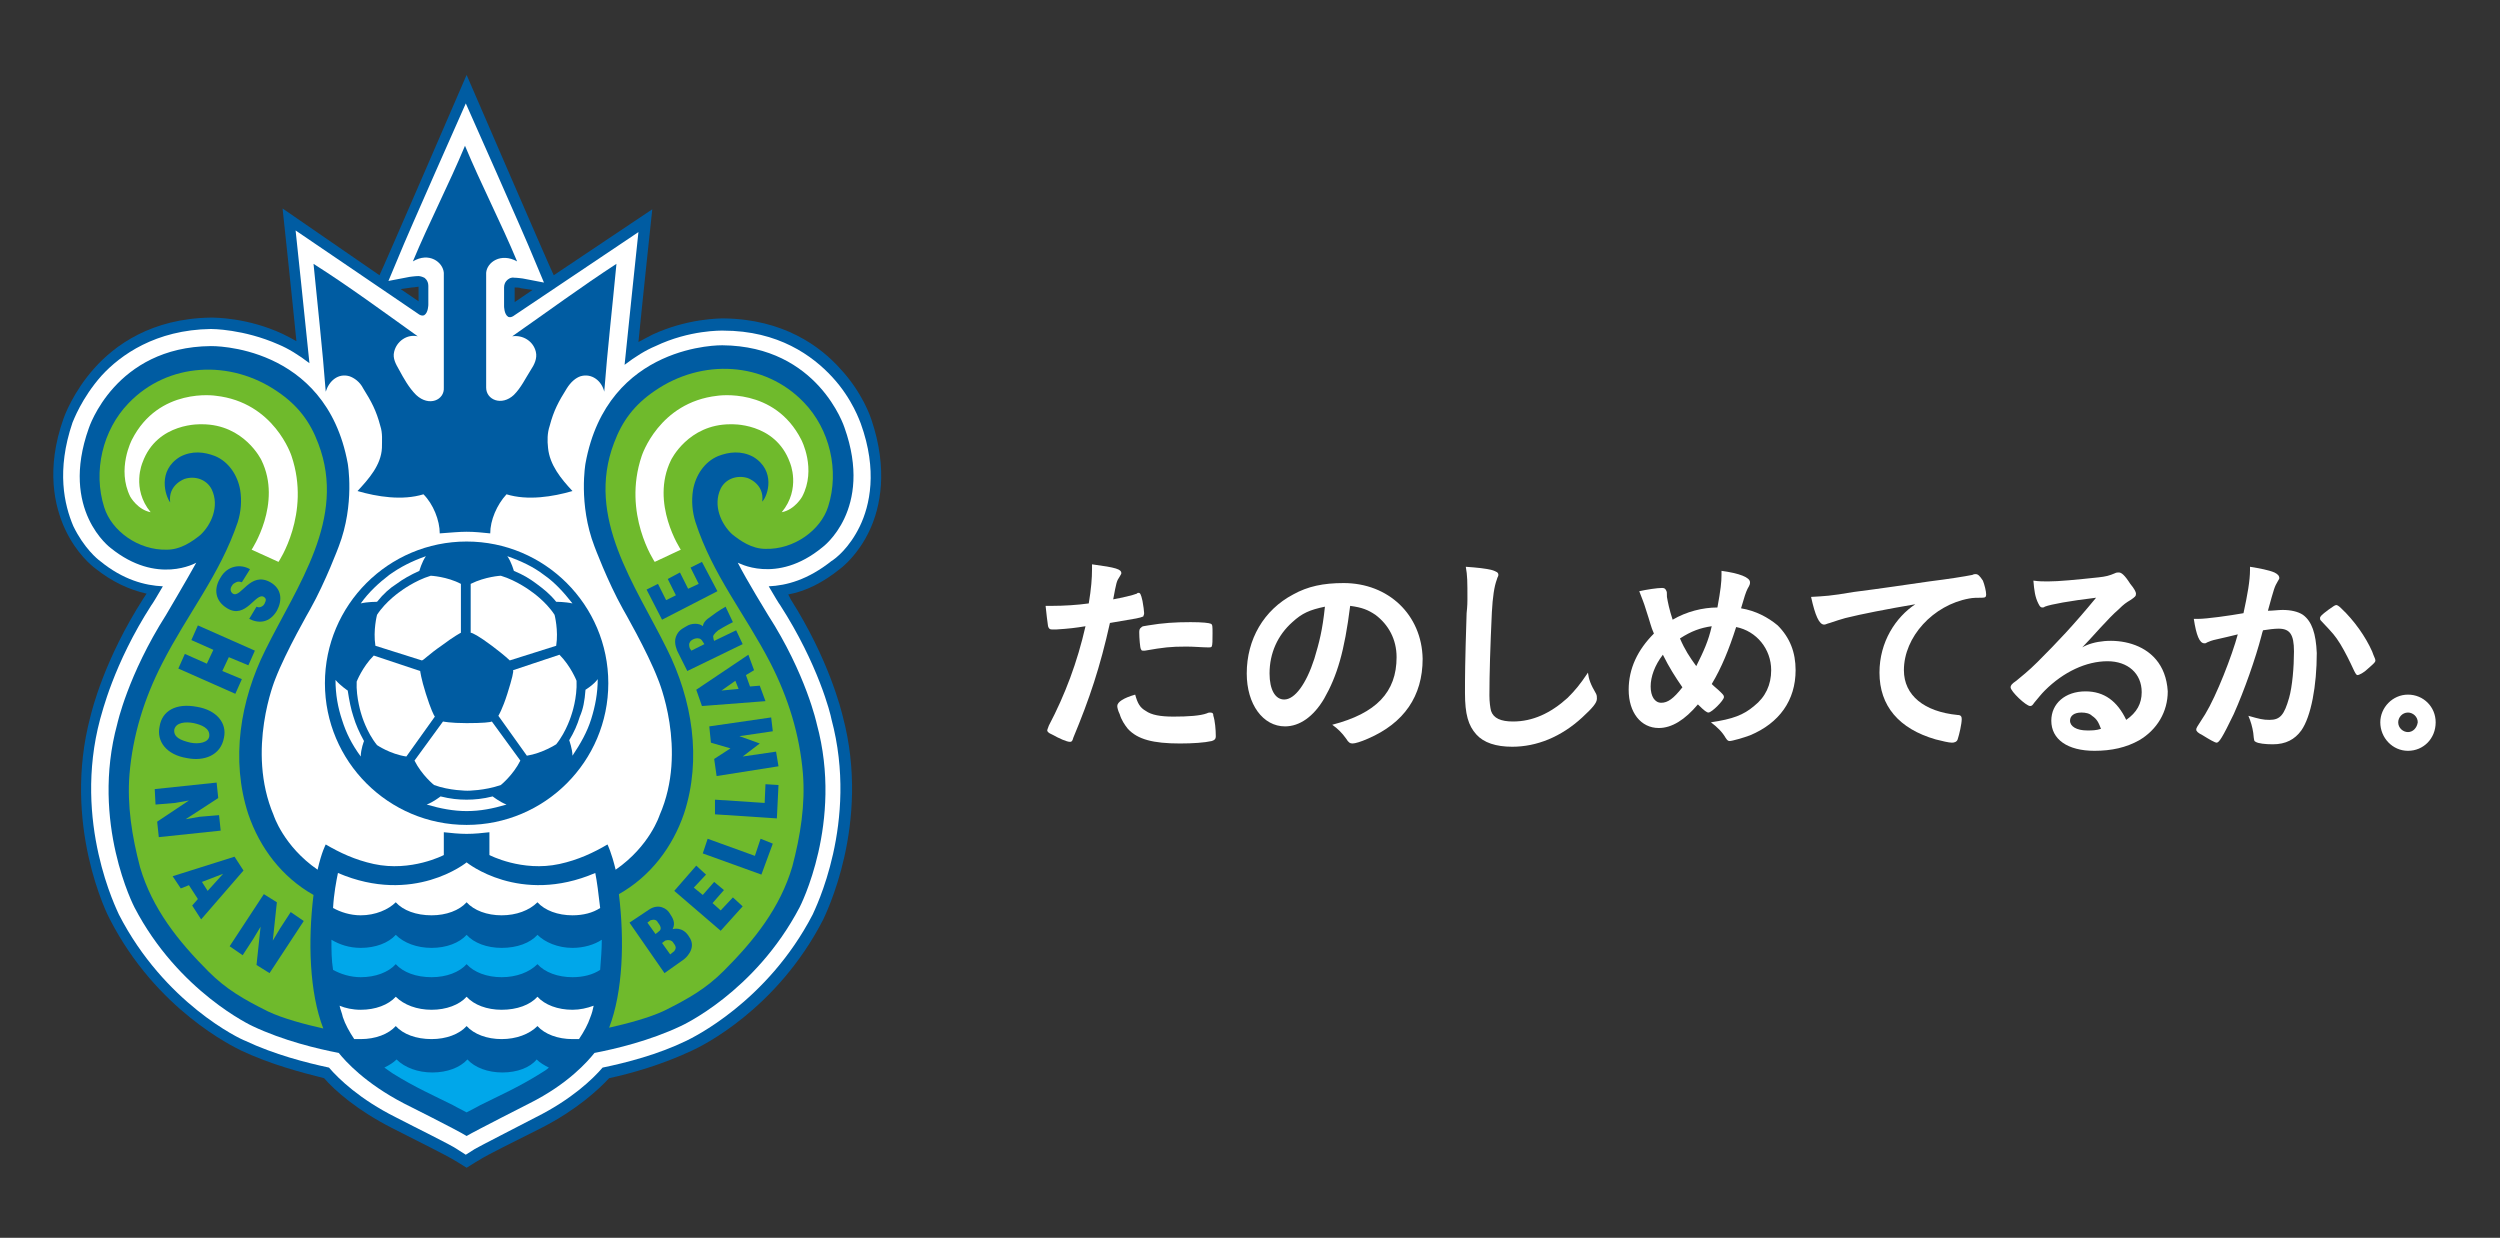 <?xml version="1.0" encoding="utf-8"?>
<!-- Generator: Adobe Illustrator 27.1.1, SVG Export Plug-In . SVG Version: 6.00 Build 0)  -->
<svg version="1.1" xmlns="http://www.w3.org/2000/svg" xmlns:xlink="http://www.w3.org/1999/xlink" x="0px" y="0px"
	 viewBox="0 0 307 152" style="enable-background:new 0 0 307 152;" xml:space="preserve">
<rect x="0" y="0" width="307" height="152" fill="#333333" stroke="none"/>
<style type="text/css">
	.st0{fill:#FFDCD5;}
	.st1{fill:#FAF2F4;}
	.st2{fill:#FFFFFF;}
	.st3{fill:#E88D92;}
	.st4{fill:#FCF6F1;}
	.st5{fill:#F6E3C1;}
	.st6{fill:#FF8D92;}
	.st7{fill:#FF6878;}
	.st8{fill:url(#SVGID_1_);}
	.st9{fill:#937900;}
	.st10{fill:#381E00;}
	.st11{fill:#3F3021;}
	.st12{fill:url(#SVGID_00000165945582337693994430000009571364191765627021_);}
	.st13{fill:#4ACC3B;}
	.st14{fill:#208624;}
	.st15{fill:#68A685;}
	.st16{fill:#3F9C2C;}
	.st17{fill:#35AF5F;}
	.st18{fill:#D9EAE2;}
	.st19{fill:#EEAC65;}
	.st20{fill:#DDE6F5;}
	.st21{fill:#D8ED84;}
	.st22{fill:#F5C5C3;}
	.st23{fill:#FFED81;}
	.st24{fill:#FFCDA5;}
	.st25{fill:#FFF586;}
	.st26{fill:#EAF2DB;}
	.st27{fill:#94BDE7;}
	.st28{fill:#FFCCBB;}
	.st29{fill:#FFF9B7;}
	.st30{fill:#FADCD5;}
	.st31{fill:#FFEFED;}
	.st32{fill:#FFF3F0;}
	.st33{fill:#C2C5E1;}
	.st34{fill:#DDA58B;}
	.st35{fill:#B5D5B5;}
	.st36{fill:#ECF6E1;}
	.st37{fill:#D1E6F8;}
	.st38{fill:#E6EDC1;}
	.st39{fill:#F2FAFF;}
	.st40{fill:#F7FAF9;}
	.st41{clip-path:url(#SVGID_00000135649572212218584500000008589340429474512274_);}
	.st42{clip-path:url(#SVGID_00000005946432750168772090000015800924118846692492_);}
	.st43{clip-path:url(#SVGID_00000011033006219679679140000004651666371838179508_);}
	.st44{fill:#DAECFA;}
	.st45{clip-path:url(#SVGID_00000165196156975210735020000001186755166171594150_);}
	.st46{opacity:0.92;clip-path:url(#SVGID_00000022544610414865843370000006931990686640839594_);}
	.st47{clip-path:url(#SVGID_00000031928617828521015310000007304792019887836060_);}
	.st48{clip-path:url(#SVGID_00000009581413362396351970000004923122432101945534_);}
	.st49{clip-path:url(#SVGID_00000177477226378987137710000017115706450918064539_);}
	.st50{clip-path:url(#SVGID_00000130641696228635945910000005510281356234454444_);}
	.st51{clip-path:url(#SVGID_00000147193313929121306400000014447007394088599941_);}
	.st52{clip-path:url(#SVGID_00000132081870901852732210000010732508987239287450_);}
	.st53{clip-path:url(#SVGID_00000091721773113586934000000006898492709635680406_);}
	.st54{clip-path:url(#SVGID_00000146460815916695997490000010894365820151777152_);}
	.st55{clip-path:url(#SVGID_00000175292578106262143120000009644537106012625847_);}
	.st56{clip-path:url(#SVGID_00000039833018332416474890000009897483022982955402_);}
	.st57{clip-path:url(#SVGID_00000017489569083023373610000012046636661477591699_);}
	.st58{clip-path:url(#SVGID_00000029012157808116601170000010604823888217632949_);}
	.st59{clip-path:url(#SVGID_00000147181117904995342990000015378822036285799830_);}
	.st60{clip-path:url(#SVGID_00000165235097229836122550000010935250338547797127_);}
	.st61{clip-path:url(#SVGID_00000039094867179510561710000003671444941191368349_);}
	.st62{clip-path:url(#SVGID_00000065051369642352938620000004429512296293995932_);}
	.st63{clip-path:url(#SVGID_00000068667898814667768260000007585243690232246719_);}
	.st64{clip-path:url(#SVGID_00000016063875237012662190000015355187359811670193_);}
	.st65{clip-path:url(#SVGID_00000029739386506168130060000009410391036180570545_);}
	.st66{clip-path:url(#SVGID_00000051361757909260171500000015959065435031880626_);}
	.st67{clip-path:url(#SVGID_00000168826204402301500270000017317303230878091426_);}
	.st68{clip-path:url(#SVGID_00000137123077825946151240000006395042971154434706_);}
	.st69{clip-path:url(#SVGID_00000082338286522203165710000000369744136950652845_);}
	.st70{fill:#FFA7A5;}
	.st71{fill:#FFBDA9;}
	.st72{fill:#FFCEC5;}
	.st73{fill:#FFF3EF;}
	.st74{clip-path:url(#SVGID_00000048497549340196306880000014471461621371149965_);}
	.st75{fill:#FFD5A7;}
	.st76{fill:#FFE8E5;}
	.st77{fill:#FFF1C1;}
	.st78{fill:#F8E78E;}
	.st79{fill:#E8E7F3;}
	.st80{fill:#D0E6EB;}
	.st81{fill:#ECEFAB;}
	.st82{fill:url(#SVGID_00000022559000643298669410000010293028851114785424_);}
	.st83{fill:#52443D;}
	.st84{fill:#DED1C8;}
	.st85{fill:#4C4A4A;}
	.st86{fill:#595858;}
	.st87{fill:#E87373;}
	.st88{fill:#DA6A77;}
	.st89{fill:#FFADB0;}
	.st90{fill:#80D681;}
	.st91{fill:#78B576;}
	.st92{fill:#FF9798;}
	.st93{fill:#E28C21;}
	.st94{fill:#CD5442;}
	.st95{fill:#E88D21;}
	.st96{fill:#AEA0E0;}
	.st97{fill:#FFA752;}
	.st98{fill:#EE9A45;}
	.st99{fill:#9D92E0;}
	.st100{fill:#4C4744;}
	.st101{fill:#C40048;}
	.st102{fill:#204782;}
	.st103{clip-path:url(#SVGID_00000049208540712701909850000017920156182244983219_);}
	.st104{clip-path:url(#SVGID_00000049208540712701909850000017920156182244983219_);fill:#F7E45D;}
	.st105{clip-path:url(#SVGID_00000152240189629189379520000010175420359439031208_);}
	.st106{clip-path:url(#SVGID_00000152240189629189379520000010175420359439031208_);fill:#B5A793;}
	.st107{clip-path:url(#SVGID_00000152240189629189379520000010175420359439031208_);fill:#FFFFFF;}
	.st108{clip-path:url(#SVGID_00000152240189629189379520000010175420359439031208_);fill:#F0C65A;}
	.st109{clip-path:url(#SVGID_00000152240189629189379520000010175420359439031208_);fill:#E2B26E;}
	.st110{clip-path:url(#SVGID_00000150097606576002616280000005903948587102148489_);}
	.st111{clip-path:url(#SVGID_00000150097606576002616280000005903948587102148489_);fill:#B5A793;}
	.st112{clip-path:url(#SVGID_00000150097606576002616280000005903948587102148489_);fill:#FFFFFF;}
	.st113{clip-path:url(#SVGID_00000150097606576002616280000005903948587102148489_);fill:#F0C65A;}
	.st114{clip-path:url(#SVGID_00000150097606576002616280000005903948587102148489_);fill:#E2B26E;}
	.st115{fill:#D1B551;}
	.st116{fill:#FFF000;}
	.st117{fill:#93B73D;}
	.st118{fill:#3B3A3C;}
	.st119{fill:#F6D1BA;}
	.st120{fill:#EF8B3B;}
	.st121{fill:#E78575;}
	.st122{fill:#F8E99F;}
	.st123{fill:#3F3935;}
	.st124{clip-path:url(#SVGID_00000000916655944816011080000012384750769816953991_);}
	.st125{clip-path:url(#SVGID_00000063635346196339524480000002524723195547743165_);}
	.st126{fill:#E9F7FF;}
	.st127{clip-path:url(#SVGID_00000001637589180886751940000011093077359587969181_);}
	.st128{fill:#251E1C;}
	.st129{fill:#BE4C5F;}
	.st130{fill:#CA4D63;}
	.st131{fill:#EAA7A5;}
	.st132{fill:#524943;}
	.st133{fill:#FFCF00;}
	.st134{fill:#FFEAB0;}
	.st135{fill:#354141;}
	.st136{fill:#474340;}
	.st137{fill:#CC5133;}
	.st138{fill:#F8EEE0;}
	.st139{fill:#D47714;}
	.st140{fill:#FFC6BF;}
	.st141{fill:#202020;}
	.st142{fill:#231C1A;}
	.st143{fill:#EDCCCD;}
	.st144{fill:#ADD09C;}
	.st145{fill:#9AAF9D;}
	.st146{fill:#D6D6D6;}
	.st147{fill:#8A847D;}
	.st148{fill:#FEF16F;}
	.st149{fill:#FEEEE0;}
	.st150{fill:none;stroke:#251E1C;stroke-linecap:round;}
	.st151{fill:#EEC600;}
	.st152{fill:#99CAEF;}
	.st153{fill:#D7868F;}
	.st154{fill:#241D1B;}
	.st155{fill:#57B161;}
	.st156{fill:#575661;}
	.st157{fill:#FFAED1;}
	.st158{fill:#B24257;}
	.st159{fill:#CD1614;}
	.st160{fill:#F27714;}
	.st161{fill:#FFFF89;}
	.st162{fill:#D3BE65;}
	.st163{fill:#DAA971;}
	.st164{fill:#4D353D;}
	.st165{fill:#E5DDFF;}
	.st166{fill:#CDCEEF;}
	.st167{fill:#463D3A;}
	.st168{fill:#443C3F;}
	.st169{fill:#C7627C;}
	.st170{fill:#9E9E9F;}
	.st171{clip-path:url(#SVGID_00000159446543600649959860000017495034430604402577_);fill:#E5DDFF;}
	.st172{clip-path:url(#SVGID_00000159446543600649959860000017495034430604402577_);fill:#CDCEEF;}
	.st173{clip-path:url(#SVGID_00000159446543600649959860000017495034430604402577_);}
	.st174{clip-path:url(#SVGID_00000159446543600649959860000017495034430604402577_);fill:#251E1C;}
	.st175{clip-path:url(#SVGID_00000159446543600649959860000017495034430604402577_);fill:#EDCCCD;}
	.st176{fill:#F1CD00;}
	.st177{fill:#F3D300;}
	.st178{fill:#F7E681;}
	.st179{fill:#3C3431;}
	.st180{clip-path:url(#SVGID_00000167393641994851248580000000568728184952776368_);}
	.st181{clip-path:url(#SVGID_00000103973541130928973400000002797577221507996578_);}
	.st182{fill:#A9B5DB;}
	.st183{fill:#FAEA97;}
	.st184{fill:#D57F80;}
	.st185{fill:#F9E55B;}
	.st186{fill:#DDDEDE;}
	.st187{fill:#717071;}
	.st188{clip-path:url(#SVGID_00000082352006454591543980000003810591279941379246_);}
	.st189{fill:#E4AA03;}
	.st190{fill:#7DB98E;}
	.st191{fill:#73BCEE;}
	.st192{fill:#C93E2B;}
	.st193{fill:#37ABE9;}
	.st194{fill:#E3E3E4;}
	.st195{fill:#CDB7E8;}
	.st196{fill:#C3737A;}
	.st197{clip-path:url(#SVGID_00000000202444592902757870000013332253833342463155_);}
	.st198{fill:#E6BF21;}
	.st199{fill:#CC9521;}
	.st200{fill:#71BFBE;}
	.st201{fill:#CE6546;}
	.st202{clip-path:url(#SVGID_00000064349380640448197560000012975022683952126850_);fill:#FFE474;}
	.st203{fill:#F26657;}
	.st204{clip-path:url(#SVGID_00000060709570612175773820000015233895592907307141_);}
	.st205{fill:#F27859;}
	.st206{fill:#FFCE64;}
	.st207{fill:#FFD9CD;}
	.st208{fill:#FFC151;}
	.st209{fill:#230029;}
	.st210{fill:#44AEEA;}
	.st211{fill:#DD960F;}
	.st212{fill:#9FC238;}
	.st213{fill:#ED7429;}
	.st214{fill:#CC5D51;}
	.st215{fill:#F2A942;}
	.st216{fill:#C40038;}
	.st217{fill:none;}
	.st218{fill:#005CA2;}
	.st219{fill:#6FBA2C;}
	.st220{fill:#00A7EA;}
</style>
<g id="背景">
</g>
<g id="画像">
</g>
<g id="文字">
</g>
<g id="タイトル">
</g>
<g id="ロゴ">
	<g>
		<g>
			<path class="st217" d="M108.4,65.9c1.4-3.1,2.6-8.1,0.2-14.9l0,0c0,0,0,0,0,0c-0.2-0.6-1.3-3.8-4.2-6.9c-2.5-2.8-7-6.1-13.9-6.7
				v-0.1c0,0-1.8,0-1.8,0h0v0c-0.1,0-0.2,0-0.3,0H87c0,0,0,0,0,0.1c-1.6,0.1-3.9,0.5-6.5,1.5l1.3-13.1l0.4-4c0,0-3.3,2.2-3.3,2.2
				L68.8,31c-2.3-5.3-8.4-19.2-9.8-22.5l-1.7-3.9l-1.7,3.9c-1.4,3.3-7.5,17.2-9.8,22.5l-10.1-6.9l-3.3-2.2l0.4,4l1.3,13.1
				c-2.6-1-4.9-1.4-6.5-1.5v-0.1c0,0-1.2,0-1.7,0c0,0-0.1,0-0.1,0c0,0-0.1,0-0.1,0h0c0,0-0.1,0-0.1,0l-1.8,0c0,0,0,0,0,0.1
				c-6.9,0.6-11.3,3.9-13.9,6.7c-2.8,3.1-3.9,6.1-4.1,6.8c0,0,0,0,0,0l0,0c-2.4,6.8-1.2,11.9,0.2,14.9c1.5,3.3,3.6,5,4.3,5.5
				c1.5,1.2,3,2.1,4.6,2.7c-4.2,7.1-5.6,12.8-5.8,13.5c-3.7,13.8,2.3,25.7,2.6,26.2c6,11.7,15.9,16.4,17,16.9
				c3.5,1.7,7.3,2.7,10,3.3c1.6,1.7,4.3,4,8.4,6.1c3.9,1.9,6.9,3.5,7.3,3.7c0.3,0.2,0.6,0.4,0.9,0.5l1.9,1.3l1.9-1.3
				c0.3-0.2,0.6-0.3,0.8-0.5c0.5-0.3,3.5-1.9,7.4-3.8c4.1-2.1,6.8-4.4,8.4-6.1c2.7-0.6,6.5-1.7,10-3.4c1.1-0.5,11-5.3,17-16.9
				c0.3-0.5,6.3-12.4,2.5-26.2c-0.1-0.6-1.5-6.4-5.8-13.5c1.6-0.6,3.2-1.5,4.6-2.7C104.8,70.9,106.9,69.2,108.4,65.9z"/>
			<g>
				<path class="st218" d="M50.6,35.3c0.3,0,0.7-0.1,0.8-0.1v1.8l-2.2-1.5L50.6,35.3z M106.8,65.1c1.3-2.8,2.3-7.4,0.2-13.6l0,0
					c-0.1-0.3-1.1-3.3-3.8-6.2c-2.5-2.8-7-6.1-14.3-6.2v0c0,0,0,0,0,0l0,0h0c0,0,0,0,0,0h0l0,0c0,0,0,0,0,0c0,0,0,0,0,0l0,0
					c-0.5,0-4.5,0-8.8,2c-0.6,0.3-1.1,0.6-1.7,0.9c0.5-5.1,1.7-16.3,1.7-16.3L68,33.8C67.8,33.5,57.3,9.2,57.3,9.2
					S46.8,33.5,46.6,33.8l-11.9-8.2c0,0,1.2,11.2,1.7,16.3c-0.5-0.3-1.1-0.6-1.7-0.9c-4.3-2-8.3-2-8.8-2l0,0c0,0,0,0,0,0
					c0,0,0,0,0,0l0,0h0c0,0,0,0,0,0h0l0,0c0,0,0,0,0,0v0c-7.3,0.1-11.8,3.4-14.3,6.2c-2.6,2.9-3.7,5.9-3.8,6.2l0,0
					c-2.2,6.2-1.1,10.8,0.2,13.6c1.4,3,3.3,4.5,3.7,4.8c2,1.6,4.1,2.6,6.3,3.1l-0.4,0.6C12.8,81,11.3,87.2,11.1,88
					c-3.5,13.2,2.1,24.4,2.4,24.9c5.7,11.1,15.1,15.6,16.1,16.1c3.6,1.7,7.4,2.7,10.2,3.4c1.3,1.5,4,3.9,8.3,6.1
					c3.2,1.6,6.9,3.5,7.4,3.8c0,0,1.2,0.7,1.8,1.1v0c0,0,0,0,0,0c0,0,0,0,0,0v0c0.6-0.4,1.8-1.1,1.8-1.1c0.6-0.4,4.2-2.2,7.4-3.8
					c4.3-2.2,7-4.7,8.3-6.1c2.8-0.6,6.6-1.7,10.2-3.4c1.1-0.5,10.4-5,16.1-16.1c0.2-0.5,5.9-11.7,2.4-24.9c-0.2-0.8-1.7-7-6.4-14.4
					L96.8,73c2.2-0.4,4.3-1.5,6.3-3.1C103.5,69.6,105.4,68.1,106.8,65.1z M65.4,35.6l-2.2,1.5v-1.8c0.2,0,0.6,0,0.8,0.1L65.4,35.6z"
					/>
				<path class="st2" d="M105.6,64.6c1.2-2.5,2.2-6.8,0.1-12.6c-0.1-0.2-1-3-3.5-5.7c-2.4-2.6-6.6-5.7-13.4-5.7l0,0
					c-0.2,0-4.1-0.1-8.3,1.9c-1.2,0.5-2.5,1.3-3.8,2.3c0.4-4,1.7-16.3,1.7-16.3L63.2,38.7c-0.5,0.4-0.8,0.2-0.8,0.2
					c-0.5-0.3-0.5-1.3-0.5-1.3v-2.3c0-0.7,0.5-1,0.5-1c0.4-0.3,0.7-0.2,0.7-0.2c0.4,0,1.1,0.1,1.1,0.1l2.6,0.5l-1.3-3.1
					c-1-2.5-8.3-18.9-8.3-18.9S50,28.9,49,31.4l-1.3,3.1l2.6-0.5c0,0,0.7-0.1,1.1-0.1c0,0,0.3,0,0.7,0.2c0,0,0.5,0.3,0.5,1v2.3
					c0,0,0,1-0.5,1.3c0,0-0.3,0.2-0.8-0.2L36.3,28.3c0,0,1.3,12.3,1.7,16.3c-1.3-1-2.6-1.8-3.8-2.3c-4.3-1.9-8.2-1.9-8.3-1.9l0,0
					c-6.8,0.1-11.1,3.2-13.4,5.7C10,48.9,9,51.7,8.9,51.9C6.9,57.8,7.9,62,9,64.6c1.3,2.7,3,4.1,3.3,4.3c2.8,2.3,5.5,3,7.7,3.1
					c-0.7,1.2-1.3,2.2-1.4,2.3c-4.7,7.3-6.1,13.4-6.3,14c-3.4,12.7,2.1,23.5,2.3,24c5.6,10.9,14.9,15.3,15.5,15.5
					c3.6,1.7,7.5,2.7,10.3,3.3c1.2,1.4,3.8,3.9,8.2,6.1c2.5,1.3,6.8,3.4,7.5,3.9l1.1,0.7v0l0,0l0,0v0l1.1-0.7c0.7-0.4,5-2.6,7.5-3.9
					c4.4-2.2,7-4.7,8.2-6.1c2.9-0.6,6.8-1.6,10.3-3.3c0.6-0.3,9.9-4.7,15.5-15.5c0.2-0.5,5.7-11.3,2.3-24c-0.1-0.6-1.6-6.7-6.3-14
					c-0.1-0.1-0.7-1.1-1.4-2.3c2.2-0.1,4.8-0.8,7.7-3.1C102.6,68.6,104.3,67.3,105.6,64.6z"/>
				<g>
					<path class="st218" d="M57.3,101.3c-9.6,0-17.4-7.8-17.4-17.4c0-9.6,7.8-17.4,17.4-17.4c9.6,0,17.4,7.8,17.4,17.4
						C74.7,93.5,66.9,101.3,57.3,101.3z"/>
					<g>
						<g>
							<path class="st2" d="M57.3,98.2c-1,0-2-0.1-3.2-0.4c0,0-0.9,0.7-1.7,1c1.7,0.5,3.3,0.8,4.9,0.8c1.7,0,3.2-0.3,4.9-0.8
								c-0.8-0.3-1.7-1-1.7-1C59.3,98.1,58.3,98.2,57.3,98.2z"/>
							<path class="st2" d="M71.2,88c-0.3,1-0.7,1.9-1.3,2.9c0,0,0.4,1.1,0.4,1.9c1-1.5,1.8-2.9,2.3-4.5c0.5-1.6,0.8-3.2,0.8-4.9
								c-0.5,0.7-1.5,1.3-1.5,1.3C71.8,86.1,71.6,87.1,71.2,88z"/>
							<path class="st2" d="M65.9,71.7c0.8,0.6,1.6,1.2,2.4,2.2c0,0,1.1,0,2,0.2c-1.1-1.4-2.2-2.6-3.5-3.5c-1.3-1-2.8-1.7-4.5-2.3
								c0.5,0.7,0.8,1.8,0.8,1.8C64.3,70.6,65.1,71.1,65.9,71.7z"/>
							<path class="st2" d="M48.7,71.7c0.8-0.6,1.7-1.1,2.8-1.6c0,0,0.3-1.1,0.8-1.8c-1.7,0.6-3.1,1.3-4.5,2.3
								c-1.3,1-2.5,2.1-3.5,3.5c0.8-0.2,2-0.2,2-0.2C47.1,72.9,47.9,72.2,48.7,71.7z"/>
							<path class="st2" d="M43.4,88c-0.3-0.9-0.5-1.9-0.7-3.2c0,0-0.9-0.6-1.5-1.3c0,1.8,0.3,3.4,0.8,4.9c0.5,1.6,1.2,3,2.3,4.5
								c0-0.9,0.4-1.9,0.4-1.9C44.1,89.9,43.7,89,43.4,88z"/>
						</g>
						<g>
							<path class="st2" d="M57.3,88.8c-2,0-2.9-0.2-2.9-0.2l-3.5,4.8c0.9,1.8,2.4,3,2.4,3c1.9,0.7,4.1,0.7,4.1,0.7s2.1,0,4.1-0.7
								c0,0,1.5-1.2,2.4-3l-3.5-4.8C60.2,88.7,59.3,88.8,57.3,88.8z"/>
							<path class="st2" d="M62.3,85.2c-0.6,1.9-1.1,2.7-1.1,2.7l3.5,4.9c1.9-0.3,3.6-1.4,3.6-1.4c1.3-1.6,1.9-3.7,1.9-3.7
								s0.7-2,0.6-4.1c0,0-0.7-1.8-2.1-3.2l-5.7,1.9C63.1,82.4,62.9,83.3,62.3,85.2z"/>
							<path class="st2" d="M60.4,79.3c1.6,1.2,2.2,1.8,2.2,1.8l5.7-1.8c0.3-1.9-0.2-3.8-0.2-3.8c-1.1-1.7-2.9-2.9-2.9-2.9
								s-1.7-1.3-3.7-1.9c0,0-1.9,0.1-3.7,1l0,6C58,77.7,58.8,78.1,60.4,79.3z"/>
							<path class="st2" d="M54.2,79.3c1.6-1.2,2.4-1.6,2.4-1.6l0-6c-1.7-0.9-3.7-1-3.7-1c-2,0.6-3.7,1.9-3.7,1.9s-1.8,1.2-2.9,2.9
								c0,0-0.5,1.9-0.2,3.8l5.7,1.8C52,81.1,52.6,80.4,54.2,79.3z"/>
							<path class="st2" d="M52.3,85.2c-0.6-1.9-0.7-2.8-0.7-2.8l-5.7-1.9c-1.4,1.4-2.1,3.2-2.1,3.2c-0.1,2,0.6,4.1,0.6,4.1
								s0.6,2.1,1.9,3.7c0,0,1.6,1.1,3.6,1.4l3.5-4.9C53.3,87.9,52.9,87.1,52.3,85.2z"/>
						</g>
					</g>
				</g>
				<path class="st218" d="M57.3,65.3c1,0,1.9,0.1,2.9,0.2c0-1.6,0.8-3.5,2-4.8c2.6,0.8,5.7,0.3,8.1-0.4c-1.4-1.5-2.8-3.2-3-5.3
					c-0.1-0.9-0.1-1.8,0.2-2.7c0.5-1.9,1.1-3,2.1-4.6c0.5-0.8,1.1-1.3,1.7-1.5c1.4-0.4,2.6,0.6,2.9,1.9c0.4-5.2,1-10.4,1.5-15.7
					c-4.3,2.8-8.5,5.9-12.8,8.9c1.3-0.2,2.6,0.6,2.9,1.9c0.2,0.8-0.2,1.6-0.6,2.2c-0.7,1.1-1.2,2.2-2.1,3.1
					c-1.5,1.4-3.4,0.6-3.4-0.9l0-14.1c0.1-1.3,1.8-2.5,3.8-1.4c-2-4.8-4.4-9.4-6.4-14.2c-2,4.8-4.4,9.4-6.4,14.2
					c2-1.2,3.7,0.1,3.8,1.4l0,14.1c0.1,1.5-1.8,2.4-3.4,0.9c-0.9-0.9-1.5-2-2.1-3.1c-0.4-0.7-0.8-1.4-0.6-2.2
					c0.3-1.3,1.6-2.2,2.9-1.9c-4.2-3-8.4-6.1-12.8-8.9c0.5,5.2,1.1,10.4,1.5,15.7c0.4-1.3,1.5-2.3,2.9-1.9c0.6,0.2,1.3,0.7,1.7,1.5
					c1,1.6,1.6,2.7,2.1,4.6c0.3,0.9,0.2,1.8,0.2,2.7c-0.1,2.1-1.6,3.8-3,5.3c2.4,0.7,5.5,1.2,8.1,0.4c1.2,1.2,2,3.2,2,4.8
					C55.4,65.4,56.4,65.3,57.3,65.3L57.3,65.3z"/>
				<g>
					<g>
						<path class="st218" d="M101,67.2c0,0,6.3-4.6,2.7-14.7c0,0-3.2-10-15-10.1c0,0-14.1-0.3-16.8,14.5c0,0-0.9,5,1.1,10.2
							c0,0,1.6,4.3,3.5,7.7c0,0,3,5.2,4.3,8.6c0,0,3.7,8.7,0.2,16.7c0,0-1.2,3.8-5.4,6.7c-0.5-2.1-1-3.1-1-3.1
							c-1.7,1-3.6,1.9-5.9,2.4c-4.6,1-8.6-1.1-8.6-1.1v-2.8c-0.9,0.1-1.8,0.2-2.8,0.2c-0.9,0-1.9-0.1-2.8-0.2v2.8c0,0-4,2.1-8.6,1.1
							c-2.3-0.5-4.2-1.4-5.9-2.4c0,0-0.5,0.9-1,3.1c-4.2-2.9-5.4-6.7-5.4-6.7c-3.4-8,0.2-16.7,0.2-16.7c1.3-3.4,4.3-8.6,4.3-8.6
							c1.9-3.4,3.5-7.7,3.5-7.7c2-5.2,1.1-10.2,1.1-10.2C40,42.2,25.9,42.5,25.9,42.5c-11.8,0.1-15,10.1-15,10.1
							c-3.6,10.1,2.7,14.7,2.7,14.7c5.7,4.6,10.5,1.8,10.5,1.8c-1.1,2-3.7,6.4-3.7,6.4c-4.7,7.4-6,13.4-6,13.4
							c-3.3,12.1,2.1,22.5,2.1,22.5C21.9,121.8,31,126,31,126c3.8,1.8,8,2.8,10.6,3.3c0.8,1,3.2,3.7,8,6.2c0,0,6.6,3.3,7.7,4
							c1-0.6,7.7-4,7.7-4c4.8-2.4,7.2-5.2,8-6.2c2.6-0.5,6.8-1.5,10.6-3.3c0,0,9.1-4.1,14.6-14.6c0,0,5.4-10.4,2.1-22.5
							c0,0-1.3-6.1-6-13.4c0,0-2.7-4.4-3.7-6.4C90.5,69,95.3,71.9,101,67.2z"/>
						<g>
							<path class="st219" d="M92.5,56.1c-1.5-0.8-3-0.6-4.3-0.1c-1.7,0.7-2.8,2.4-3.1,4.2c-0.2,1.3-0.1,2.6,0.3,3.9
								c2.1,6.5,6.1,11.3,9.2,17.3c2.2,4.3,3.6,8.8,4,13.6c0.3,3.8-0.3,7.6-1.3,11.4c-1.5,5.1-4.7,9.1-8.4,12.8
								c-2.2,2.2-4.3,3.4-7.3,4.9c-1.9,0.9-4.6,1.6-6.8,2.1c1.7-4.4,1.9-10.7,1.2-16.4c3.9-2.2,6.6-5.8,8-9.9c2.2-6.7,1-14-2.1-20.2
								c-3.9-7.9-10-16.1-6.5-25.3c1-2.7,2.5-4.7,5-6.4c5.8-4,13.5-3.6,18.3,1.4c3.2,3.3,4.4,8.4,3,12.8c-0.9,2.9-4.2,5.3-7.7,5.2
								c-1.7,0-3.1-1-4.1-1.8c-1.3-1.2-2.4-3.5-1.4-5.6c0.6-1.2,2-1.7,3.3-1.3c0,0,2.1,0.7,1.8,2.9C94.3,60.9,95.3,57.8,92.5,56.1z"
								/>
							<path class="st2" d="M80.4,69c0,0-4-5.9-1.6-13c0,0,2.1-6.6,9.3-7.4c0,0,7-1.1,10.3,5.4c0,0,1.9,3.6,0.1,7
								c0,0-0.9,1.6-2.5,1.9c2.4-2.9,1-6.1,1-6.1c-1.8-5-7.3-4.7-7.3-4.7c-5.2,0-7.3,4.4-7.3,4.4c-2.6,5.3,1.2,11,1.2,11L80.4,69z"
								/>
						</g>
						<g>
							<path class="st219" d="M22.1,56.1c1.5-0.8,3-0.6,4.3-0.1c1.7,0.7,2.8,2.4,3.1,4.2c0.2,1.3,0.1,2.6-0.3,3.9
								C27,70.6,23,75.4,19.9,81.5c-2.2,4.3-3.6,8.8-4,13.6c-0.3,3.8,0.3,7.6,1.3,11.4c1.5,5.1,4.7,9.1,8.4,12.8
								c2.2,2.2,4.3,3.4,7.3,4.9c1.9,0.9,4.6,1.6,6.8,2.1c-1.7-4.4-1.9-10.7-1.2-16.4c-3.9-2.2-6.6-5.8-8-9.9
								c-2.2-6.7-1-14,2.1-20.2c3.9-7.9,10-16.1,6.5-25.3c-1-2.7-2.5-4.7-5-6.4c-5.8-4-13.5-3.6-18.3,1.4c-3.2,3.3-4.4,8.4-3,12.8
								c0.9,2.9,4.2,5.3,7.7,5.2c1.7,0,3.1-1,4.1-1.8c1.3-1.2,2.4-3.5,1.4-5.6c-0.6-1.2-2-1.7-3.3-1.3c0,0-2.1,0.7-1.8,2.9
								C20.3,60.9,19.3,57.8,22.1,56.1z"/>
							<path class="st2" d="M34.2,69c0,0,4-5.9,1.6-13c0,0-2.1-6.6-9.3-7.4c0,0-7-1.1-10.3,5.4c0,0-1.9,3.6-0.2,7
								c0,0,0.9,1.6,2.5,1.9c-2.4-2.9-1-6.1-1-6.1c1.8-5,7.3-4.7,7.3-4.7c5.2,0,7.3,4.4,7.3,4.4c2.6,5.3-1.2,11-1.2,11L34.2,69z"/>
						</g>
					</g>
					<g>
						<path class="st2" d="M66,122.4c-0.9,1-2.5,1.6-4.4,1.6c-1.8,0-3.4-0.6-4.3-1.6c-0.9,1-2.5,1.6-4.3,1.6c-1.8,0-3.4-0.6-4.4-1.6
							c-0.9,1-2.5,1.6-4.3,1.6c-1,0-1.9-0.2-2.6-0.5c0.1,0.5,0.3,0.9,0.4,1.4c0.3,0.9,0.8,1.8,1.4,2.7c0.3,0,0.5,0,0.8,0
							c1.8,0,3.4-0.6,4.3-1.6c0.9,1,2.5,1.6,4.4,1.6c1.8,0,3.4-0.6,4.3-1.6c0.9,1,2.5,1.6,4.3,1.6c1.8,0,3.4-0.6,4.4-1.6
							c0.9,1,2.5,1.6,4.3,1.6c0.3,0,0.5,0,0.8,0c0.6-0.9,1.1-1.8,1.4-2.7c0.2-0.5,0.3-0.9,0.4-1.4c-0.8,0.3-1.7,0.5-2.6,0.5
							C68.5,124,66.9,123.4,66,122.4z"/>
						<path class="st220" d="M66,114.8c-0.9,1-2.5,1.6-4.4,1.6c-1.8,0-3.4-0.6-4.3-1.6c-0.9,1-2.5,1.6-4.3,1.6
							c-1.8,0-3.4-0.6-4.4-1.6c-0.9,1-2.5,1.6-4.3,1.6c-1.4,0-2.6-0.4-3.6-1c0,1.2,0,2.5,0.2,3.7c0.9,0.5,2.1,0.9,3.4,0.9
							c1.8,0,3.4-0.6,4.3-1.6c0.9,1,2.5,1.6,4.4,1.6c1.8,0,3.4-0.6,4.3-1.6c0.9,1,2.5,1.6,4.3,1.6c1.8,0,3.4-0.6,4.4-1.6
							c0.9,1,2.5,1.6,4.3,1.6c1.3,0,2.5-0.3,3.4-0.9c0.1-1.3,0.2-2.5,0.2-3.7c-0.9,0.6-2.2,1-3.6,1C68.5,116.4,66.9,115.7,66,114.8z
							"/>
						<path class="st220" d="M61.7,131.7c-1.8,0-3.4-0.6-4.3-1.6c-0.9,1-2.5,1.6-4.3,1.6c-1.8,0-3.4-0.6-4.4-1.6
							c-0.4,0.4-0.9,0.7-1.5,1c0.3,0.2,0.7,0.5,1,0.7c2.7,1.7,5.2,2.8,7.4,3.9c0,0,0.9,0.5,1.7,0.9c0.8-0.4,1.7-0.9,1.7-0.9
							c2.2-1.1,4.7-2.2,7.4-3.9c0.3-0.2,0.7-0.4,1-0.7c-0.6-0.3-1.1-0.6-1.5-1C65.1,131.1,63.5,131.7,61.7,131.7z"/>
						<path class="st2" d="M48.6,110.8c0.9,1,2.5,1.6,4.4,1.6c1.8,0,3.4-0.6,4.3-1.6c0.9,1,2.5,1.6,4.3,1.6c1.8,0,3.4-0.6,4.4-1.6
							c0.9,1,2.5,1.6,4.3,1.6c1.3,0,2.5-0.3,3.4-0.9c-0.2-1.8-0.4-3.3-0.6-4.3c-9.3,4-15.8-1.3-15.8-1.3s-6.5,5.3-15.8,1.3
							c-0.2,1-0.5,2.5-0.6,4.3c0.9,0.5,2.1,0.9,3.4,0.9C46.1,112.4,47.7,111.7,48.6,110.8z"/>
					</g>
				</g>
			</g>
			<g>
				<path class="st218" d="M31.5,74.5c0.2,0.1,0.4,0.1,0.6,0c0.2-0.1,0.3-0.2,0.4-0.4c0.2-0.4,0.2-0.6-0.1-0.8
					c-1-0.6-2.2,2.8-4.5,1.4c-1.5-0.9-1.7-2.4-0.8-3.8c0.8-1.4,2.4-1.7,3.6-1l-1,1.6c-0.3-0.1-0.5-0.1-0.7,0
					c-0.2,0.1-0.4,0.2-0.5,0.4c-0.3,0.4-0.2,0.8,0.1,1c1,0.6,2.1-2.8,4.6-1.4c1.4,0.8,1.5,2.2,0.8,3.5c-0.9,1.5-2.2,1.6-3.4,1
					L31.5,74.5z"/>
				<path class="st218" d="M24.3,76.8l7,3.1l-0.8,1.8l-2.4-1l-0.8,1.7l2.4,1l-0.8,1.8l-7-3.1l0.8-1.8l2.7,1.2l0.8-1.7l-2.7-1.2
					L24.3,76.8z"/>
				<path class="st218" d="M23,93.1c-2.6-0.4-3.8-2.1-3.4-3.9c0.3-1.9,2-2.9,4.6-2.4c2.4,0.4,3.7,2,3.3,3.8
					C27.1,92.8,25,93.5,23,93.1z M23.8,88.8c-1-0.2-2.2-0.1-2.4,0.8c-0.1,0.9,0.7,1.3,2,1.6c1,0.2,2.2,0,2.3-0.8
					C25.8,89.4,24.7,89,23.8,88.8z"/>
				<path class="st218" d="M22.8,100.6l1.7-0.3l2.4-0.2l0.2,1.9l-7.6,0.8l-0.2-1.9l3.9-2.6l-1.7,0.3l-2.4,0.2L19,96.9l7.6-0.8
					l0.2,1.9L22.8,100.6z"/>
				<path class="st218" d="M21.2,107.6l7.6-2.4l1.1,1.7l-5.2,6l-1.1-1.7l0.7-0.8l-1.1-1.7l-1,0.4L21.2,107.6z M27.4,107.3l-2.6,1
					l0.7,1.1L27.4,107.3z"/>
				<path class="st218" d="M33.5,115.5l0.9-1.5l1.3-2l1.6,1.1l-4.2,6.4l-1.6-1l0.5-4.7l-0.9,1.5l-1.3,2l-1.6-1.1l4.2-6.4l1.6,1
					L33.5,115.5z"/>
			</g>
			<g>
				<polygon class="st218" points="86.2,69 84.8,69.7 85.8,71.7 84.5,72.3 83.5,70.3 82,71.1 83,73.1 81.8,73.7 80.8,71.7 
					79.4,72.4 81.3,76.1 88.1,72.6 				"/>
				<polygon class="st218" points="95.6,96.4 94,96.3 93.9,98.6 87.8,98.2 87.8,100 95.4,100.5 				"/>
				<polygon class="st218" points="94.9,103.6 93.4,103 92.7,105.1 86.9,103 86.3,104.8 93.5,107.4 				"/>
				<path class="st218" d="M85.5,84.7l6.4-4.3l0.7,1.9l-1,0.6l0.5,1.4l1.2-0.1l0.7,1.9l-7.8,0.6L85.5,84.7z M88.6,84.8l2.1-0.2
					l-0.4-1L88.6,84.8z"/>
				<path class="st218" d="M84.9,79.9l1.6-0.8l-0.2-0.3c-0.1-0.2-0.3-0.4-0.5-0.4c-0.4-0.1-1,0.2-1.1,0.5c-0.1,0.1-0.1,0.4,0,0.7
					L84.9,79.9z M86.3,76.9c0.1-0.5,0.4-0.8,1-1.2c0.9-0.7,1.8-1.2,1.8-1.2l0.9,1.9c0,0-1,0.5-1.8,1c-0.5,0.4-0.7,0.7-0.6,0.9
					c0,0.2,0.1,0.4,0.1,0.4l2.7-1.3l0.8,1.7l-6.8,3.3l-1.2-2.4c0,0-0.5-1-0.2-1.8c0.3-0.8,0.8-1,1.3-1.3
					C84.9,76.5,85.9,76.5,86.3,76.9z"/>
				<polygon class="st218" points="91.2,111.3 90,110.2 88.5,111.8 87.5,110.9 88.9,109.3 87.7,108.3 86.3,109.9 85.2,109 
					86.7,107.4 85.5,106.3 82.8,109.4 88.5,114.3 				"/>
				<path class="st218" d="M77.3,113.3l2.4-1.6c1.2-0.8,2.2-0.1,2.5,0.4c0.4,0.6,0.8,1.2,0.4,2c0,0,1.2-0.4,2,0.9
					c1.1,1.5-0.6,2.8-0.6,2.8l-2.4,1.7L77.3,113.3z M79.9,113l-0.4,0.3l1,1.4l0.5-0.4c0.2-0.2,0.2-0.5-0.2-1
					C80.6,112.9,80.3,112.9,79.9,113z M81.7,115.5l-0.4,0.3l1,1.4l0.5-0.4c0.2-0.3,0.3-0.5-0.1-1C82.5,115.4,82,115.4,81.7,115.5z"
					/>
				<polygon class="st218" points="87.7,93.2 89.7,91.9 87.3,91.2 87.1,89.2 94.7,88.1 94.9,89.8 90.8,90.4 93.3,91.3 91.2,92.9 
					95.3,92.3 95.6,94.1 88,95.3 				"/>
			</g>
		</g>
		<g>
			<path class="st2" d="M148.6,87.5c-0.1,0-0.2,0-0.4,0.1c-0.8,0.3-2.3,0.4-4.1,0.4c-1.6,0-2.7-0.2-3.4-0.7c-0.7-0.4-1-0.9-1.3-2
				c-1.4,0.4-2.2,0.9-2.2,1.4c0,0.2,0.1,0.6,0.3,1c0.2,0.7,0.6,1.3,1,1.8c1.2,1.3,3.1,1.8,6.4,1.8c1.6,0,3-0.1,3.9-0.3
				c0.3-0.1,0.5-0.2,0.5-0.6c0-0.8-0.1-1.9-0.3-2.5C149,87.6,148.9,87.5,148.6,87.5"/>
			<path class="st2" d="M139.9,77.7c0,0.6,0.1,1.9,0.2,2c0.1,0.2,0.1,0.2,0.3,0.2c0.1,0,0.1,0,0.2,0c2.3-0.4,3.1-0.5,5.1-0.5
				c0.9,0,2,0.1,2.6,0.1c0.1,0,0.2,0,0.2,0c0.1,0,0.2,0,0.3-0.1c0.1-0.2,0.1-0.8,0.1-1.6c0-0.9,0-1.1-0.2-1.2
				c-0.2-0.1-1-0.2-2.5-0.2c-1.9,0-3.4,0.1-5.2,0.4c-0.6,0.1-0.7,0.1-0.8,0.2C139.9,77.2,139.9,77.4,139.9,77.7"/>
			<path class="st2" d="M140.5,75.3c0-0.2-0.1-1-0.2-1.5c-0.2-0.9-0.3-1-0.5-1c-0.1,0-0.1,0-0.2,0.1c-0.5,0.2-1.8,0.5-2.9,0.7
				c0.4-2.1,0.4-2.2,0.8-2.8c0.1-0.2,0.2-0.3,0.2-0.4c0-0.5-0.6-0.7-3.6-1.1c0,0.3,0,0.5,0,0.6c0,1.1-0.1,2.4-0.4,4.2
				c-1.4,0.2-3.1,0.3-4.5,0.3c-0.2,0-0.5,0-0.8,0c0.1,1,0.2,1.8,0.3,2.5c0.1,0.3,0.2,0.4,0.5,0.4c0.1,0,0.2,0,0.3,0h0.2
				c1.6-0.1,2.4-0.2,3.6-0.4c-1,4.4-2.5,8.4-4.5,12.2c-0.1,0.3-0.2,0.5-0.2,0.6c0,0.1,0.1,0.3,0.6,0.5c0.9,0.5,1.8,0.9,2.2,0.9
				c0.2,0,0.3-0.1,0.4-0.5c2-4.8,3.3-8.7,4.5-14.1c3.6-0.6,3.6-0.6,4.1-0.8C140.4,75.6,140.5,75.5,140.5,75.3"/>
			<path class="st2" d="M165,71.6c-2.5,0-4.4,0.4-6.2,1.4c-3.6,1.9-5.7,5.5-5.7,9.7c0,3.8,2,6.5,4.7,6.5c1.8,0,3.5-1.2,4.8-3.4
				c1.6-2.8,2.5-5.8,3.2-11.4c1.5,0.2,2.2,0.5,3.1,1.1c1.6,1.2,2.6,3,2.6,5.2c0,4.3-2.5,6.9-7.9,8.3c0.7,0.5,1.2,1,1.7,1.7
				c0.3,0.5,0.5,0.6,0.8,0.6c0.3,0,1-0.2,1.9-0.6c4.4-1.9,6.7-5.2,6.7-9.8C174.6,75.5,170.5,71.6,165,71.6 M161.4,80.9
				c-1,3.1-2.4,5-3.7,5c-1.1,0-1.8-1.2-1.8-3.2c0-2.5,1-4.7,2.8-6.3c1.2-1.1,2.1-1.5,4-1.9C162.4,77.4,162,78.9,161.4,80.9"/>
			<path class="st2" d="M195,82.6c-1,1.5-1.6,2.2-2.5,3.1c-2.1,1.9-4.3,2.9-6.7,2.9c-1.5,0-2.4-0.4-2.7-1.3
				c-0.1-0.4-0.2-1.1-0.2-1.9c0-2.6,0.1-5.9,0.3-10.2c0.1-1.9,0.3-3.2,0.6-4c0.1-0.4,0.2-0.4,0.2-0.6c0-0.3-0.2-0.4-0.8-0.6
				c-0.8-0.2-1.8-0.3-3.2-0.4c0.2,1.1,0.2,1.8,0.2,4c0,0.2,0,0.8-0.1,1.7c-0.2,6.2-0.2,7.8-0.2,9.8c0,2.6,0.4,4,1.4,5.1
				c0.9,1,2.4,1.5,4.4,1.5c3,0,6-1.2,8.6-3.6c1.3-1.2,1.8-1.8,1.8-2.3c0-0.2,0-0.4-0.1-0.6C195.3,84,195.1,83.4,195,82.6"/>
			<path class="st2" d="M213.8,74.7c0.4-1.4,0.6-2,0.8-2.4c0.3-0.5,0.3-0.6,0.3-0.8c0-0.6-1.3-1.1-3.5-1.4c0,0.2,0,0.3,0,0.5
				c0,0.9-0.1,1.8-0.5,4c-1.8,0-3.8,0.5-5.5,1.5c-0.4-1.2-0.6-2.2-0.7-2.8c0-0.6,0-0.6-0.1-0.8c-0.1-0.2-0.2-0.3-0.5-0.3
				c-0.6,0-1.9,0.2-2.8,0.4c0.3,0.8,0.6,1.5,0.8,2.2c0.6,1.8,0.6,2.1,1,3c-2,2-3.1,4.3-3.1,6.9c0,2.8,1.5,4.7,3.7,4.7
				c1.6,0,3.2-1,4.8-2.9c0.8,0.8,1.1,1,1.3,1c0.4,0,1.9-1.5,1.9-1.9c0-0.2-0.1-0.3-0.4-0.6c-0.4-0.4-0.7-0.6-1.1-1
				c1.2-2,2.1-4.2,3-7c2.5,0.5,4.3,2.7,4.3,5.3c0,1.8-0.7,3.3-2.1,4.4c-1.3,1.1-2.6,1.6-5.3,2c0.8,0.6,1.4,1.2,1.8,1.9
				c0.2,0.3,0.3,0.4,0.5,0.4c0.3,0,1.7-0.4,2.5-0.7c3.6-1.5,5.6-4.3,5.6-8c0-2.2-0.7-4-2.2-5.5C217.1,75.8,215.6,75,213.8,74.7
				 M204,86.3c-0.8,0-1.3-0.8-1.3-2c0-1.2,0.5-2.6,1.5-3.9c0.8,1.6,1.5,2.7,2.4,4C205.5,85.8,204.8,86.3,204,86.3 M208.3,81.8
				c-0.8-1.1-1.4-2-2-3.4c1.4-0.9,2.5-1.3,3.9-1.5C209.8,78.7,209.2,80,208.3,81.8"/>
			<path class="st2" d="M242.6,70.5c-0.1,0-0.2,0-0.4,0.1c-1,0.2-2.9,0.5-5.3,0.8c-2.1,0.3-6.1,0.9-9.3,1.3
				c-2.9,0.5-3.5,0.5-5.2,0.6c0.5,2.3,1,3.4,1.6,3.4c0.2,0,0.3-0.1,0.7-0.2c0.9-0.3,1.2-0.4,1.9-0.6c2-0.5,5.1-1.1,8.6-1.7
				c-2.4,1.6-4.4,4.6-4.4,8.4c0,4.1,2.4,6.9,6.9,8.2c0.8,0.2,1.6,0.4,2,0.4c0.3,0,0.6-0.1,0.7-0.4c0.2-0.6,0.5-1.9,0.5-2.5
				c0-0.3-0.1-0.5-0.5-0.5c-4.1-0.4-6.6-2.4-6.6-5.5c0-4.1,3.6-8,8-8.8c0.5-0.1,1-0.1,1.6-0.1c0.4,0,0.5-0.1,0.5-0.4
				c0-0.4-0.2-1.2-0.4-1.7C243.1,70.7,242.9,70.5,242.6,70.5"/>
			<path class="st2" d="M255.7,79.5c1.1-1.1,3.1-3.5,4.5-4.7c0.6-0.6,0.9-0.8,1.4-1.1c0.6-0.4,0.7-0.5,0.7-0.8
				c0-0.2-0.2-0.6-0.7-1.2c-0.7-1.1-1.1-1.4-1.4-1.4c-0.2,0-0.3,0-0.5,0.1c-0.7,0.3-1.1,0.4-2,0.5c-2.8,0.3-4.9,0.5-6.2,0.5
				c-0.6,0-1.1,0-1.8-0.1c0.1,1.2,0.2,2,0.6,2.8c0.2,0.4,0.3,0.5,0.5,0.5c0.1,0,0.2,0,0.3-0.1c0.8-0.3,3-0.7,6.3-1.1
				c-2.8,3.4-4.7,5.4-7.2,7.9c-1.1,1.1-2,1.8-2.6,2.3c-0.6,0.4-0.7,0.6-0.7,0.8c0,0.5,1.9,2.3,2.4,2.3c0.2,0,0.3-0.1,0.5-0.4
				c0.5-0.6,0.9-1.1,1.3-1.5c2.3-2.3,5.1-3.6,7.7-3.6c2.5,0,4.2,1.5,4.2,3.8c0,1.4-0.6,2.5-1.9,3.4c-1.1-2.3-2.7-3.5-5-3.5
				c-2.5,0-4.2,1.5-4.2,3.6c0,2.3,2,3.7,5.3,3.7c2.1,0,3.9-0.4,5.5-1.3c2.2-1.3,3.5-3.5,3.5-6C265.8,78.2,258.4,77.9,255.7,79.5
				 M256.3,89.7c-1.3,0-2.1-0.5-2.1-1.2c0-0.6,0.5-1,1.4-1c0.5,0,1,0.1,1.3,0.4c0.6,0.4,0.8,0.8,1.1,1.6
				C257.4,89.7,256.9,89.7,256.3,89.7"/>
			<path class="st2" d="M282.8,75.5c-0.6-0.4-1.5-0.6-2.5-0.6c-0.5,0-1.2,0.1-1.8,0.1c0.8-2.9,0.8-2.9,1.2-3.6
				c0.1-0.2,0.2-0.3,0.2-0.4c0-0.3-0.2-0.5-0.6-0.7c-0.7-0.3-1.8-0.5-3-0.7c0,0.2,0,0.3,0,0.4c0,1.3-0.3,3-0.8,5.3
				c-1.7,0.3-4.5,0.7-5.6,0.7c-0.1,0-0.3,0-0.5,0c0.3,2,0.7,3,1.3,3c0.1,0,0.2,0,0.3-0.1c0.2-0.1,0.3-0.1,0.5-0.2
				c0.2-0.1,1.3-0.3,3.3-0.8c-0.7,2.6-2.6,7.5-4,9.8c-1.1,1.7-1.1,1.7-1.1,1.9c0,0.2,0.2,0.4,0.8,0.7c0.8,0.5,1.5,0.9,1.7,0.9
				c0.3,0,0.7-0.6,2.1-3.5c1.3-2.9,2.7-6.9,3.4-9.6c0.1-0.4,0.1-0.4,0.2-0.7c0.6-0.1,1.4-0.2,1.9-0.2c1.4,0,1.9,0.7,1.9,2.8
				c0,1.9-0.2,4.3-0.6,5.7c-0.6,2.1-1.1,2.7-2.4,2.7c-0.8,0-1.2-0.1-2.6-0.5c0.3,0.7,0.5,1.4,0.6,2.1c0.1,1,0.1,1,0.3,1.1
				c0.3,0.2,1.2,0.3,2.1,0.3c1.6,0,2.7-0.6,3.5-1.7c1.2-1.7,1.9-5.5,1.9-9.5C284.4,77.8,283.9,76.3,282.8,75.5"/>
			<path class="st2" d="M287.5,74.7c-0.3-0.3-0.5-0.4-0.6-0.4c-0.2,0-0.4,0.2-1,0.6c-0.8,0.6-1,0.8-1,1c0,0.1,0,0.2,0.1,0.3
				c1.6,1.7,1.7,1.8,2.4,2.9c0.6,1,1.1,2,1.7,3.3c0.2,0.4,0.3,0.5,0.4,0.5c0.2,0,0.8-0.3,1.3-0.8c0.8-0.7,0.9-0.8,0.9-1
				c0-0.2-0.2-0.5-0.4-1.1C290.5,78.2,289.1,76.2,287.5,74.7"/>
			<path class="st2" d="M295.7,85.3c-1.9,0-3.4,1.6-3.4,3.4c0,1.9,1.5,3.5,3.4,3.5c1.9,0,3.4-1.5,3.4-3.5
				C299.1,86.8,297.6,85.3,295.7,85.3 M295.7,89.9c-0.6,0-1.2-0.5-1.2-1.2c0-0.6,0.5-1.2,1.2-1.2c0.6,0,1.2,0.5,1.2,1.2
				C296.8,89.4,296.3,89.9,295.7,89.9"/>
		</g>
	</g>
</g>
</svg>
